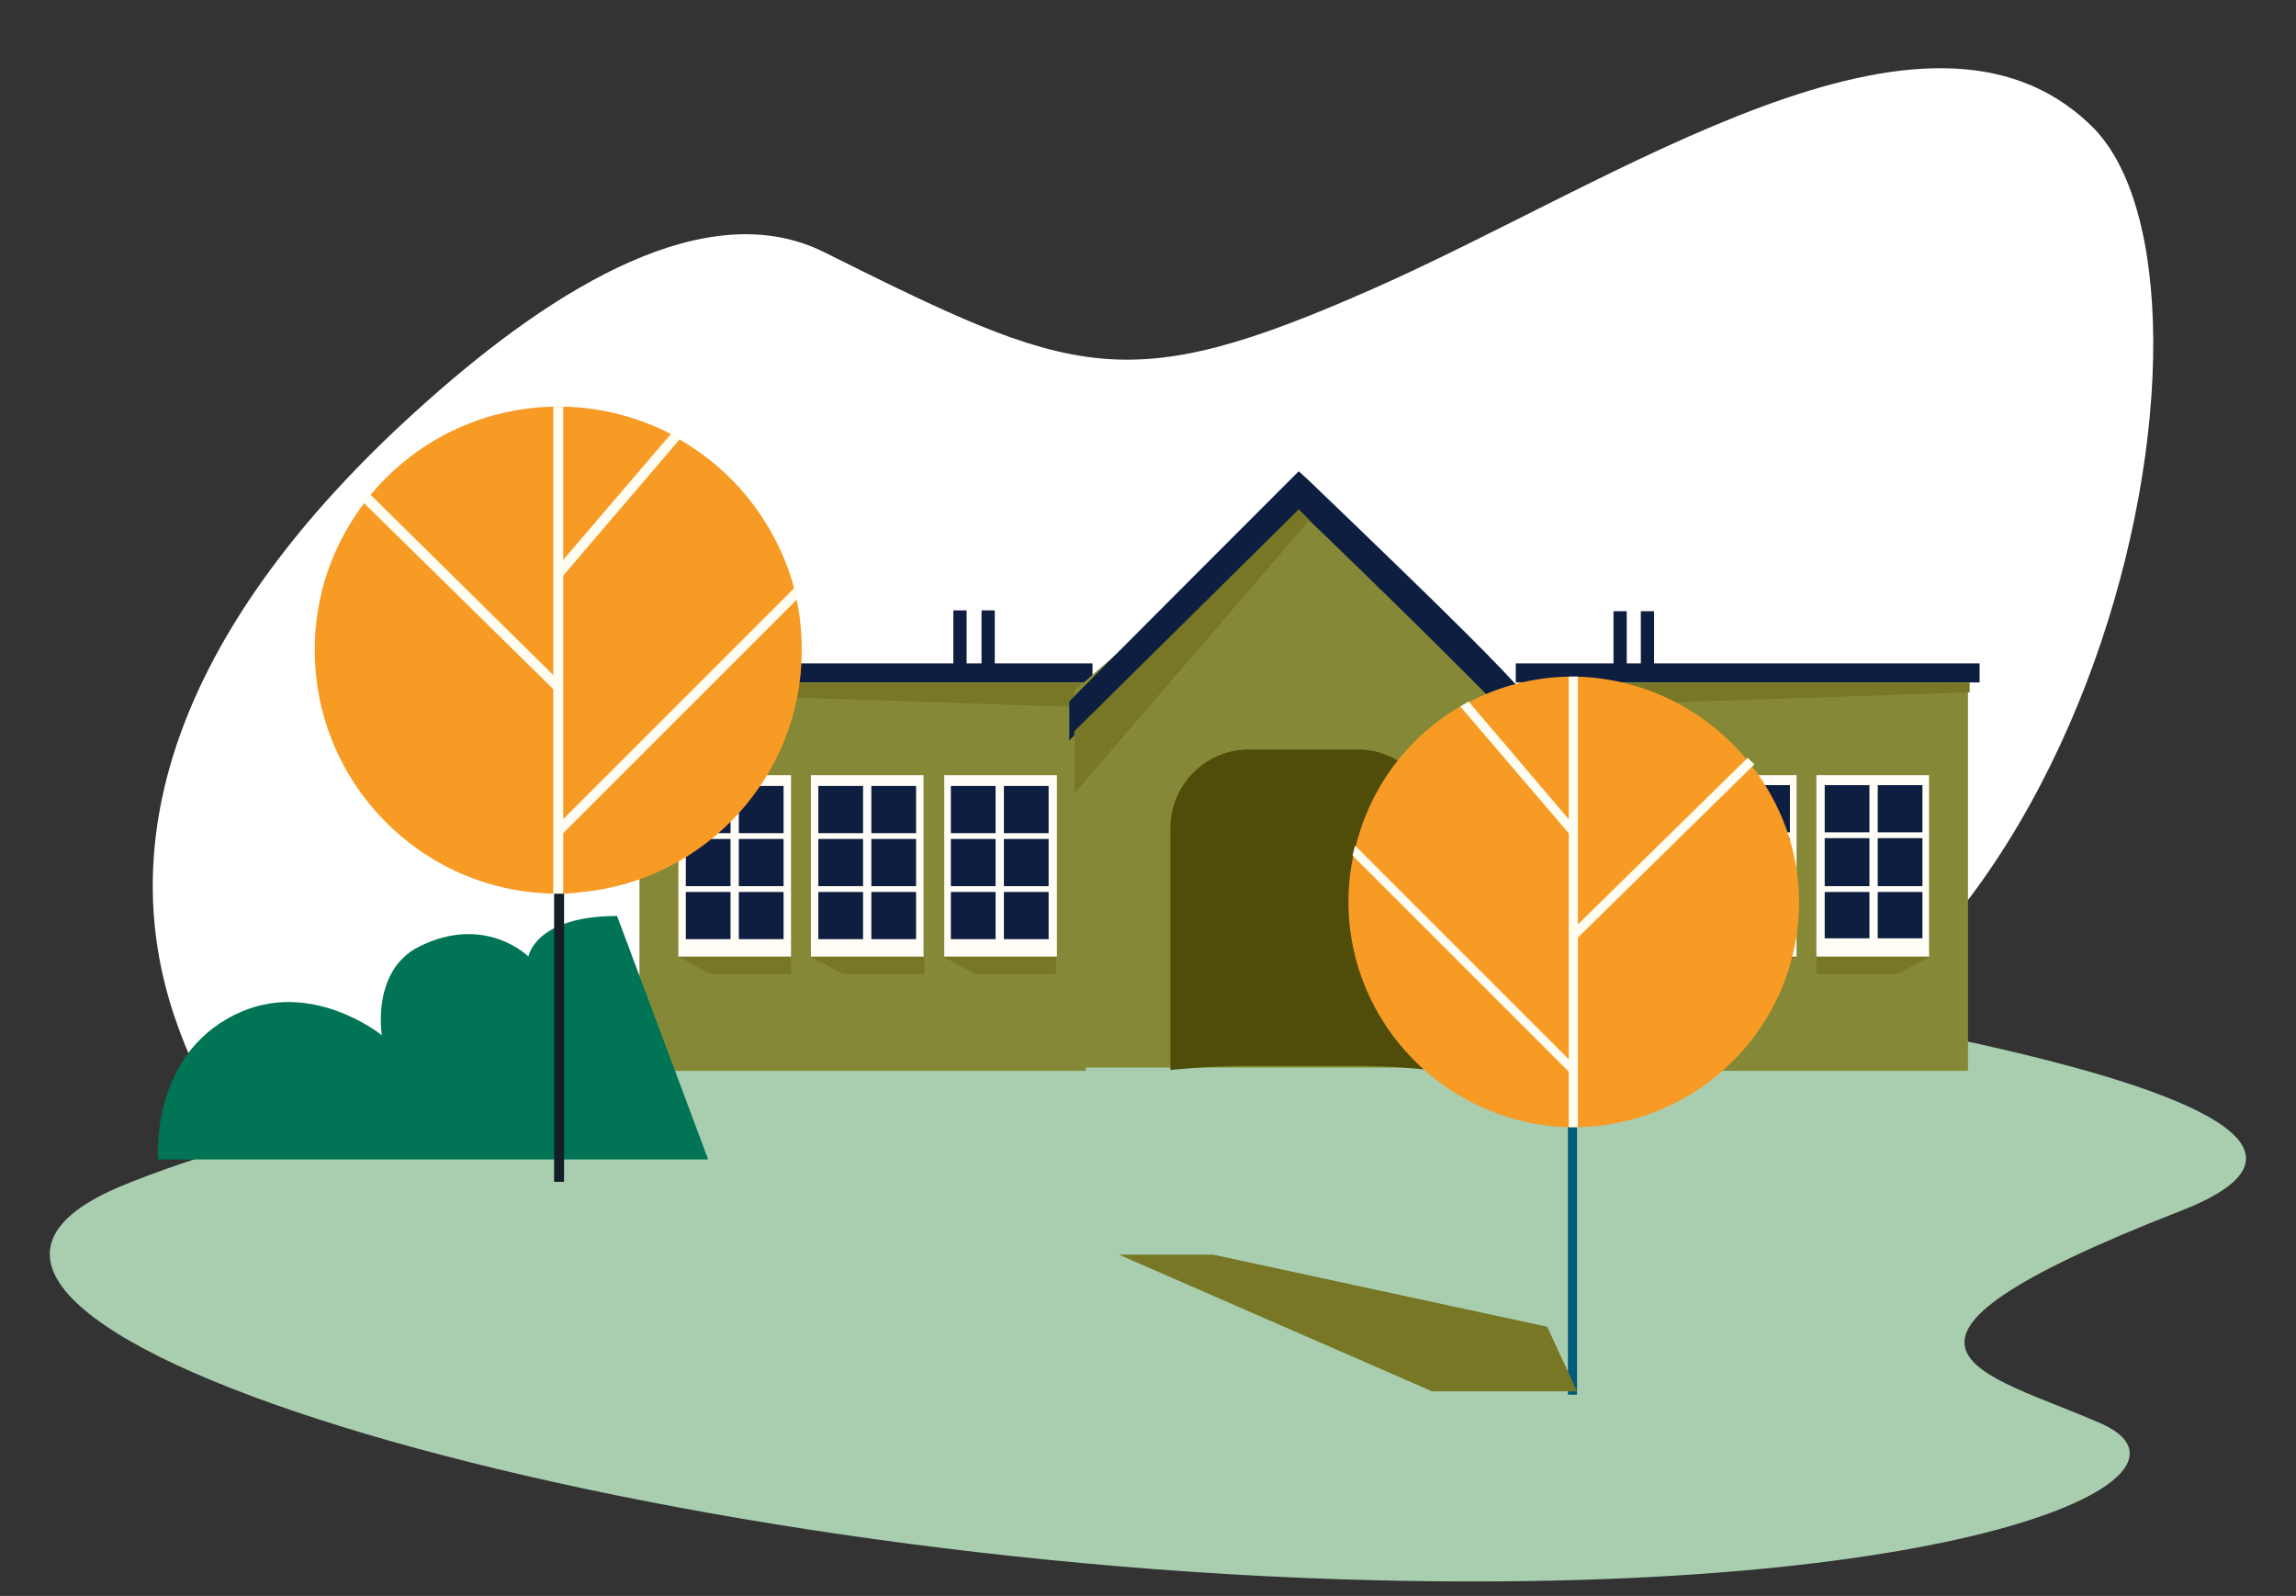 <?xml version="1.0" encoding="utf-8"?>
<!-- Generator: Adobe Illustrator 26.2.1, SVG Export Plug-In . SVG Version: 6.00 Build 0)  -->
<svg version="1.1" id="Warstwa_3" xmlns="http://www.w3.org/2000/svg" xmlns:xlink="http://www.w3.org/1999/xlink" x="0px" y="0px"
	 viewBox="0 0 277.2 192.7" style="enable-background:new 0 0 277.2 192.7;" xml:space="preserve">
<rect x="0" y="0" width="277.2" height="192.7" fill="#333333" stroke="none"/>
<style type="text/css">
	.st0{fill:#FFFFFF;}
	.st1{fill:#A8CEAF;}
	.st2{fill:#858937;}
	.st3{fill:#777725;}
	.st4{fill:#FFFDF6;}
	.st5{fill:#0E1E41;}
	.st6{fill:#4F4D09;}
	.st7{fill:#007454;}
	.st8{fill:#131E27;}
	.st9{fill:#F79B25;}
	.st10{fill:#FFFDF2;}
	.st11{fill:#005C7A;}
</style>
<path class="st0" d="M59.5,158.1c21.2,5.8,40-4.2,53.6-22.4c19.8-26.6,38.3,2.2,81.7-1.4c57.8-4.7,77.6-100.1,57.6-119.2
	c-19.9-19.2-56.8,6.6-86.7,19.8s-36,10.6-66.3-4.5c-14-6.9-32.2,4.1-47.9,18.1C23,73.8,12.8,99.8,21.4,123.7
	C26.4,137.8,37.2,152,59.5,158.1z"/>
<path class="st1" d="M103.1,122.6c44.8-7.4,91.1-6.3,135.1,3.3c25.9,5.7,44.1,12.9,25.1,20.3c-42.5,16.6-23.6,19.5-9.6,25.7
	c14.1,6.3-15.3,20.7-88.1,18.9c-92.8-2.3-188.5-31.4-151.4-47.4C33.1,135.4,70.6,128,103.1,122.6z"/>
<g>
	<g>
		<g>
			<g>
				<g>
					<g>
						<rect x="77.2" y="82.5" class="st2" width="53.9" height="46.8"/>
					</g>
				</g>
			</g>
			<g>
				<g>
					<g>
						<g>
							<polygon class="st3" points="95.5,117.6 85.7,117.6 81.9,115.5 95.5,115.5 							"/>
						</g>
					</g>
				</g>
				<g>
					<g>
						<g>
							<polygon class="st3" points="111.6,117.6 101.8,117.6 97.8,115.5 111.6,115.5 							"/>
						</g>
					</g>
				</g>
				<g>
					<g>
						<g>
							<polygon class="st3" points="127.5,117.6 117.8,117.6 113.8,115.5 127.5,115.5 							"/>
						</g>
					</g>
				</g>
			</g>
			<g>
				<g>
					<g>
						<g>
							<g>
								<g>
									<rect x="97.9" y="93.6" class="st4" width="13.6" height="21.9"/>
								</g>
							</g>
						</g>
						<g>
							<g>
								<g>
									<rect x="98.8" y="94.9" class="st5" width="11.8" height="18.5"/>
								</g>
							</g>
						</g>
						<g>
							<g>
								<g>
									<rect x="104.2" y="93.9" class="st4" width="1" height="20"/>
								</g>
							</g>
						</g>
					</g>
					<g>
						<g>
							<g>
								<rect x="98.3" y="100.6" class="st4" width="12.6" height="0.7"/>
							</g>
						</g>
					</g>
					<g>
						<g>
							<g>
								<rect x="98.3" y="107" class="st4" width="12.6" height="0.7"/>
							</g>
						</g>
					</g>
				</g>
				<g>
					<g>
						<g>
							<g>
								<g>
									<rect x="114" y="93.6" class="st4" width="13.6" height="21.9"/>
								</g>
							</g>
						</g>
						<g>
							<g>
								<g>
									<rect x="114.8" y="94.9" class="st5" width="11.8" height="18.5"/>
								</g>
							</g>
						</g>
						<g>
							<g>
								<g>
									<rect x="120.2" y="93.9" class="st4" width="1" height="20"/>
								</g>
							</g>
						</g>
					</g>
					<g>
						<g>
							<g>
								<rect x="114.4" y="100.6" class="st4" width="12.6" height="0.7"/>
							</g>
						</g>
					</g>
					<g>
						<g>
							<g>
								<rect x="114.4" y="107" class="st4" width="12.6" height="0.7"/>
							</g>
						</g>
					</g>
				</g>
				<g>
					<g>
						<g>
							<g>
								<g>
									<rect x="81.9" y="93.6" class="st4" width="13.6" height="21.9"/>
								</g>
							</g>
						</g>
						<g>
							<g>
								<g>
									<rect x="82.8" y="94.9" class="st5" width="11.8" height="18.5"/>
								</g>
							</g>
						</g>
						<g>
							<g>
								<g>
									<rect x="88.2" y="93.9" class="st4" width="1" height="20"/>
								</g>
							</g>
						</g>
					</g>
					<g>
						<g>
							<g>
								<rect x="82.3" y="100.6" class="st4" width="12.6" height="0.7"/>
							</g>
						</g>
					</g>
					<g>
						<g>
							<g>
								<rect x="82.3" y="107" class="st4" width="12.6" height="0.7"/>
							</g>
						</g>
					</g>
				</g>
			</g>
			<g>
				<g>
					<g>
						<rect x="75.9" y="80.1" class="st5" width="56" height="2.3"/>
					</g>
				</g>
			</g>
			<g>
				<g>
					<g>
						<polygon class="st3" points="131,85.4 77.1,83.6 77.1,82.4 131,82.4 						"/>
					</g>
				</g>
			</g>
			<g>
				<g>
					<g>
						<rect x="115.1" y="73.7" class="st5" width="1.6" height="6.9"/>
					</g>
				</g>
			</g>
			<g>
				<g>
					<g>
						<rect x="118.5" y="73.7" class="st5" width="1.6" height="6.9"/>
					</g>
				</g>
			</g>
		</g>
		<g>
			<g>
				<g>
					<g>
						<rect x="183.7" y="82.5" class="st2" width="53.9" height="46.8"/>
					</g>
				</g>
			</g>
			<g>
				<g>
					<g>
						<g>
							<polygon class="st3" points="219.3,117.6 229.1,117.6 233,115.5 219.3,115.5 							"/>
						</g>
					</g>
				</g>
				<g>
					<g>
						<g>
							<polygon class="st3" points="203.3,117.6 213.1,117.6 217,115.5 203.3,115.5 							"/>
						</g>
					</g>
				</g>
				<g>
					<g>
						<g>
							<polygon class="st3" points="187.3,117.6 197.1,117.6 201.1,115.5 187.3,115.5 							"/>
						</g>
					</g>
				</g>
			</g>
			<g>
				<g>
					<g>
						<g>
							<g>
								<g>
									<rect x="203.3" y="93.6" class="st4" width="13.6" height="21.9"/>
								</g>
							</g>
						</g>
						<g>
							<g>
								<g>
									<rect x="204.3" y="94.8" class="st5" width="11.8" height="18.5"/>
								</g>
							</g>
						</g>
						<g>
							<g>
								<g>
									<rect x="209.7" y="93.9" class="st4" width="1" height="20"/>
								</g>
							</g>
						</g>
					</g>
					<g>
						<g>
							<g>
								<rect x="204" y="100.5" class="st4" width="12.6" height="0.7"/>
							</g>
						</g>
					</g>
					<g>
						<g>
							<g>
								<rect x="204" y="107" class="st4" width="12.6" height="0.7"/>
							</g>
						</g>
					</g>
				</g>
				<g>
					<g>
						<g>
							<g>
								<g>
									<rect x="187.4" y="93.6" class="st4" width="13.6" height="21.9"/>
								</g>
							</g>
						</g>
						<g>
							<g>
								<g>
									<rect x="188.2" y="94.8" class="st5" width="11.8" height="18.5"/>
								</g>
							</g>
						</g>
						<g>
							<g>
								<g>
									<rect x="193.6" y="93.9" class="st4" width="1" height="20"/>
								</g>
							</g>
						</g>
					</g>
					<g>
						<g>
							<g>
								<rect x="187.8" y="100.5" class="st4" width="12.6" height="0.7"/>
							</g>
						</g>
					</g>
					<g>
						<g>
							<g>
								<rect x="187.8" y="107" class="st4" width="12.6" height="0.7"/>
							</g>
						</g>
					</g>
				</g>
				<g>
					<g>
						<g>
							<g>
								<g>
									<rect x="219.3" y="93.6" class="st4" width="13.6" height="21.9"/>
								</g>
							</g>
						</g>
						<g>
							<g>
								<g>
									<rect x="220.3" y="94.8" class="st5" width="11.8" height="18.5"/>
								</g>
							</g>
						</g>
						<g>
							<g>
								<g>
									<rect x="225.7" y="93.9" class="st4" width="1" height="20"/>
								</g>
							</g>
						</g>
					</g>
					<g>
						<g>
							<g>
								<rect x="220" y="100.5" class="st4" width="12.6" height="0.7"/>
							</g>
						</g>
					</g>
					<g>
						<g>
							<g>
								<rect x="220" y="107" class="st4" width="12.6" height="0.7"/>
							</g>
						</g>
					</g>
				</g>
			</g>
			<g>
				<g>
					<g>
						<rect x="183" y="80.1" class="st5" width="56" height="2.3"/>
					</g>
				</g>
			</g>
			<g>
				<g>
					<g>
						<polygon class="st3" points="183.9,85.4 237.8,83.6 237.8,82.4 183.9,82.4 						"/>
					</g>
				</g>
			</g>
			<g>
				<g>
					<g>
						<rect x="198.1" y="73.8" class="st5" width="1.6" height="6.9"/>
					</g>
				</g>
			</g>
			<g>
				<g>
					<g>
						<rect x="194.8" y="73.8" class="st5" width="1.6" height="6.9"/>
					</g>
				</g>
			</g>
		</g>
	</g>
	<g>
		<g>
			<g>
				<path class="st2" d="M156.8,59.7c0,0-26.7,23.4-27.1,23.7l0.1,45.5h54l0.1-45.5L156.8,59.7z"/>
			</g>
		</g>
	</g>
	<g>
		<g>
			<g>
				<path class="st5" d="M158,58l-1.2-1.1l-1.2,1.2c0,0-26.2,26.2-26.5,26.6v4.7c0.3-0.3,22.5-22.6,27.7-27.8
					c9.8,9.4,26.2,25.5,27.3,27.2v-4.9C181.7,81,175.2,74.5,158,58z"/>
			</g>
		</g>
	</g>
	<g>
		<g>
			<g>
				<polygon class="st3" points="129.7,88.3 129.7,95.8 158.1,62.8 156.8,61.5 				"/>
			</g>
		</g>
	</g>
	<g>
		<g>
			<g>
				<path class="st6" d="M163.9,128.7h-13.1c-5.2,0-9.5,0.5-9.5,0.5V100c0-5.2,4.2-9.5,9.5-9.5h13.1c5.2,0,9.5,4.2,9.5,9.5v29.3
					C173.4,129.3,169.1,128.7,163.9,128.7z"/>
			</g>
		</g>
	</g>
</g>
<g>
	<g>
		<g>
			<g>
				<path class="st7" d="M74.5,110.6l11,29.4H19.1c0,0-1.1-12.4,9.3-17.5c9.1-4.5,17.7,2.5,17.7,2.5s-1.3-7.8,4.5-10.7
					c8-4,13.2,1.2,13.2,1.2S64.6,110.6,74.5,110.6z"/>
			</g>
		</g>
	</g>
	<g>
		<g>
			<g>
				<g>
					<g>
						<rect x="66.9" y="106.7" class="st8" width="1.2" height="36"/>
					</g>
				</g>
			</g>
		</g>
		<g>
			<g>
				<g>
					<g>
						<g>
							<path class="st9" d="M38,78.5c0,16,12.8,29.1,28.8,29.4c0.2,0,0.4,0,0.6,0s0.4,0,0.6,0c0.8,0,1.6-0.1,2.4-0.2
								c14.8-1.5,26.4-14,26.4-29.2c0-2.1-0.2-4.1-0.6-6c-0.1-0.5-0.2-0.9-0.3-1.4c-0.6-2.3-1.5-4.5-2.6-6.5
								c-2.6-4.8-6.5-8.8-11.2-11.5L81,52.4c-3.9-2-8.3-3.2-13-3.3c-0.2,0-0.4,0-0.6,0s-0.4,0-0.6,0c-8.9,0.2-16.8,4.3-22.1,10.7
								c-0.3,0.3-0.5,0.6-0.7,0.9C40.2,65.7,38,71.8,38,78.5z"/>
						</g>
					</g>
				</g>
			</g>
			<g>
				<g>
					<g>
						<g>
							<path class="st10" d="M66.8,49.1v58.8H68V49.1c-0.2,0-0.4,0-0.6,0C67.2,49.1,67,49.1,66.8,49.1z"/>
						</g>
					</g>
				</g>
			</g>
			<g>
				<g>
					<g>
						<g>
							<polygon class="st10" points="67.3,83.7 67.8,82.5 44.7,59.7 43.8,60.6 							"/>
						</g>
					</g>
				</g>
			</g>
			<g>
				<g>
					<g>
						<g>
							<polygon class="st10" points="82.1,53 67.4,70.2 67.4,69.4 67.2,68.5 68,67.6 81,52.4 							"/>
						</g>
					</g>
				</g>
			</g>
			<g>
				<g>
					<g>
						<g>
							<path class="st10" d="M67.3,99.6l0.1,1.6l0.6-0.6l28.2-28.2c-0.1-0.5-0.2-0.9-0.3-1.4L67.3,99.6z"/>
						</g>
					</g>
				</g>
			</g>
		</g>
	</g>
	<g>
		<g>
			<g>
				<g>
					<g>
						<rect x="189.3" y="135" class="st11" width="1.1" height="33.4"/>
					</g>
				</g>
			</g>
		</g>
		<g>
			<g>
				<g>
					<g>
						<g>
							<path class="st9" d="M217.2,108.9c0,14.8-11.9,26.9-26.7,27.2c-0.2,0-0.4,0-0.5,0s-0.4,0-0.5,0
								c-14.7-0.3-26.7-12.4-26.7-27.2c0-1.9,0.2-3.8,0.6-5.6c0.1-0.4,0.2-0.9,0.3-1.2c1.8-7.2,6.4-13.2,12.6-16.8l1-0.5
								c3.6-1.9,7.7-3,12-3.1c0.2,0,0.4,0,0.5,0s0.4,0,0.5,0c8.2,0.2,15.5,4,20.5,9.9c0.3,0.3,0.4,0.6,0.7,0.9
								C215,97,217.2,102.7,217.2,108.9z"/>
						</g>
					</g>
				</g>
			</g>
			<g>
				<g>
					<g>
						<g>
							<path class="st10" d="M190.5,81.7v54.4h-1.1V81.7c0.2,0,0.4,0,0.5,0S190.3,81.7,190.5,81.7z"/>
						</g>
					</g>
				</g>
			</g>
			<g>
				<g>
					<g>
						<g>
							<polygon class="st10" points="190,113.7 189.5,112.6 211,91.5 211.8,92.3 							"/>
						</g>
					</g>
				</g>
			</g>
			<g>
				<g>
					<g>
						<g>
							<polygon class="st10" points="176.3,85.3 189.9,101.2 189.9,100.5 190,99.6 189.3,98.8 177.3,84.7 							"/>
						</g>
					</g>
				</g>
			</g>
			<g>
				<g>
					<g>
						<g>
							<path class="st10" d="M190,128.5l-0.1,1.4l-0.5-0.5l-26.1-26.1c0.1-0.4,0.2-0.9,0.3-1.2L190,128.5z"/>
						</g>
					</g>
				</g>
			</g>
		</g>
	</g>
</g>
<g>
	<polygon class="st3" points="186.8,160.2 146.5,151.5 135.1,151.5 172.9,168 190.4,168 	"/>
</g>
</svg>
